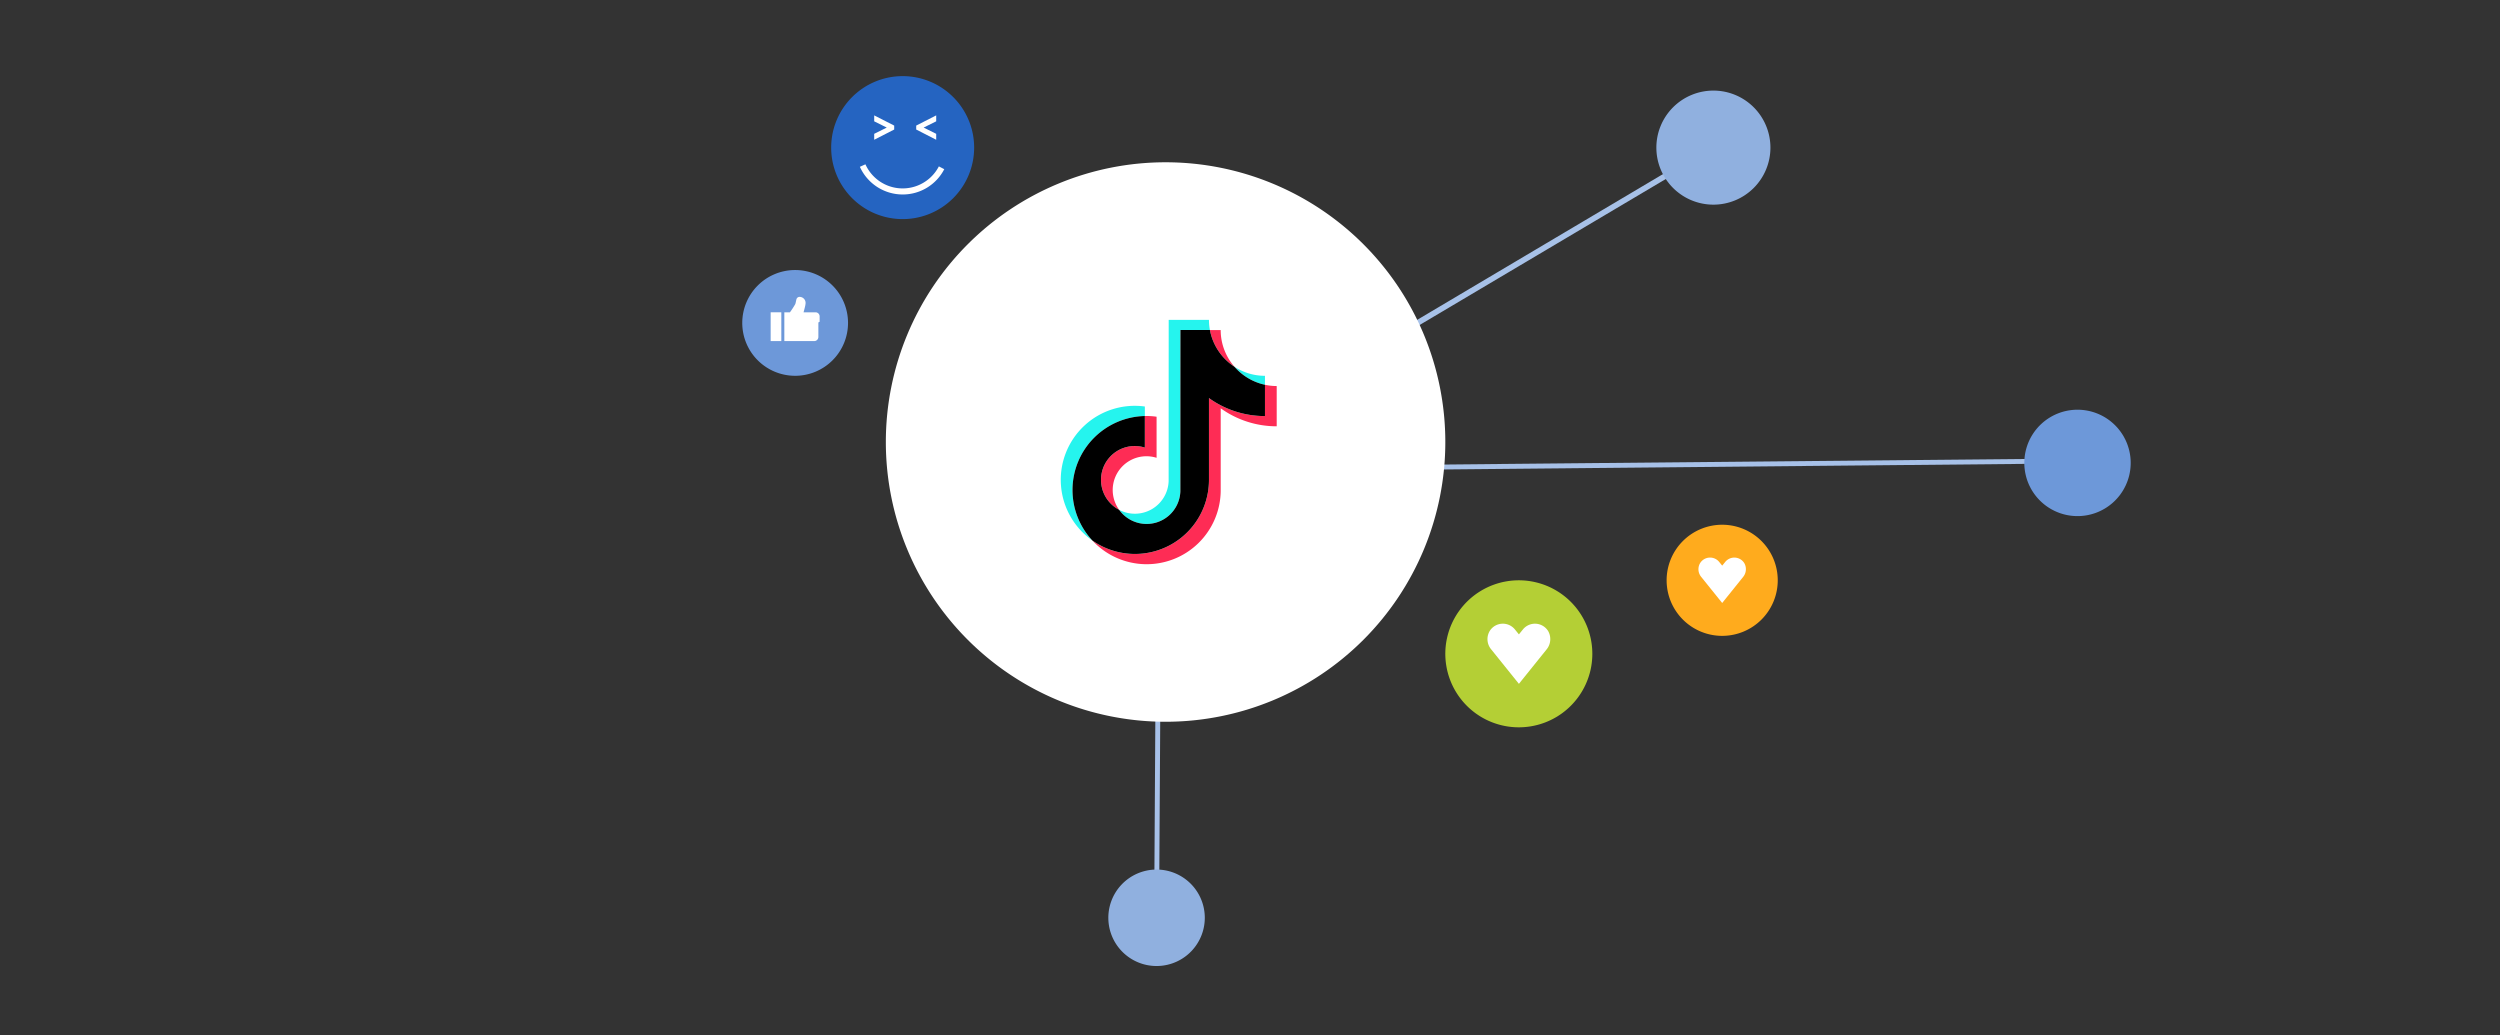 <svg xmlns="http://www.w3.org/2000/svg" xmlns:xlink="http://www.w3.org/1999/xlink" width="640" height="265" viewBox="0 0 640 265">
  <rect x="0" y="0" width="640" height="265" fill="#333333" stroke="none"/>
  <defs>
    <clipPath id="clip-Tik-tok">
      <rect width="640" height="265"/>
    </clipPath>
  </defs>
  <g id="Tik-tok" clip-path="url(#clip-Tik-tok)">
    <rect id="Rechteck_7207" data-name="Rechteck 7207" width="167.925" height="1.256" transform="translate(352.788 119.077) rotate(-0.547)" fill="#a7c1e8"/>
    <path id="Pfad_10763" data-name="Pfad 10763" d="M315.842,109.536a13.617,13.617,0,1,1,2.975,19.026,13.618,13.618,0,0,1-2.975-19.026" transform="translate(205 0.944)" fill="#6d98d9"/>
    <rect id="Rechteck_7208" data-name="Rechteck 7208" width="149.257" height="1.255" transform="matrix(0.006, -1, 1, 0.006, 295.449, 236.681)" fill="#a7c1e8"/>
    <path id="Pfad_10764" data-name="Pfad 10764" d="M84,232.658a12.347,12.347,0,1,1,12.778,11.9A12.346,12.346,0,0,1,84,232.658" transform="translate(199.742 2.734)" fill="#90b0df"/>
    <g id="Gruppe_5245" data-name="Gruppe 5245" transform="translate(-68 -144.106)">
      <path id="Pfad_10765" data-name="Pfad 10765" d="M53.019,206.334A13.538,13.538,0,1,0,66.557,192.8a13.538,13.538,0,0,0-13.538,13.538" transform="translate(205 20.434)" fill="#6d98d9"/>
      <rect id="Rechteck_7209" data-name="Rechteck 7209" width="2.73" height="7.37" transform="translate(265.288 224.053)" fill="#fff"/>
      <path id="Pfad_10766" data-name="Pfad 10766" d="M66.576,201.544c.112-.23.207-.891.317-1.272a.829.829,0,0,1,.8-.6,1.541,1.541,0,0,1,1.538,1.545,1.577,1.577,0,0,1-.01.167c-.019.168-.037.318-.057.424-.067.383-.31,1.287-.455,1.813h3.066a1.052,1.052,0,0,1,1.051,1.051v1.363l-.323.183v3.721a1.052,1.052,0,0,1-1.051,1.051H63.789v-7.369h1.438a22.493,22.493,0,0,0,1.349-2.077" transform="translate(205 20.434)" fill="#fff"/>
    </g>
    <path id="Pfad_10767" data-name="Pfad 10767" d="M.5,28.732A18.818,18.818,0,1,1,14.512,51.361,18.818,18.818,0,0,1,.5,28.732" transform="translate(370.002 134.334)" fill="#b4cf35"/>
    <path id="Pfad_10768" data-name="Pfad 10768" d="M26.418,27.389c-.041-.079-.085-.157-.132-.232a3.967,3.967,0,0,0-6.437-.334l-1.011,1.243L17.826,26.82a3.965,3.965,0,0,0-6.394.271c-.044.069-.087.141-.128.214a4.073,4.073,0,0,0,.384,4.531l7.15,8.893,7.08-8.8a4.172,4.172,0,0,0,.5-4.54" transform="translate(370.002 134.334)" fill="#fff"/>
    <path id="Pfad_10769" data-name="Pfad 10769" d="M85.1,14.221A14.223,14.223,0,1,1,70.875,0h0A14.221,14.221,0,0,1,85.1,14.221Z" transform="translate(370.002 134.334)" fill="#ffab1d"/>
    <path id="Pfad_10770" data-name="Pfad 10770" d="M76.609,9.959c-.032-.06-.065-.117-.1-.174a3,3,0,0,0-4.863-.254l-.763.939-.765-.941a3,3,0,0,0-4.83.2c-.034.053-.066.1-.1.161a3.076,3.076,0,0,0,.29,3.423l5.4,6.718,5.348-6.652a3.148,3.148,0,0,0,.383-3.425" transform="translate(370.002 134.334)" fill="#fff"/>
    <rect id="Rechteck_7210" data-name="Rechteck 7210" width="167.017" height="1.45" transform="translate(294.566 122.346) rotate(-30.669)" fill="#a7c1e8"/>
    <path id="Pfad_10771" data-name="Pfad 10771" d="M93.389,40.6a71.613,71.613,0,1,1-71.613,71.613A71.613,71.613,0,0,1,93.389,40.6" transform="translate(205 0.944)" fill="#fff"/>
    <path id="Pfad_10772" data-name="Pfad 10772" d="M233.63,22.248a14.6,14.6,0,1,1-14.6,14.6,14.6,14.6,0,0,1,14.6-14.6" transform="translate(205 0.944)" fill="#90b0df"/>
    <path id="Pfad_10773" data-name="Pfad 10773" d="M88.081,105.563v-2.442a18.951,18.951,0,0,0-13.426,34.311,18.948,18.948,0,0,1,13.426-31.871Z" transform="translate(205 0.944)" fill="#25f4ee"/>
    <path id="Pfad_10774" data-name="Pfad 10774" d="M88.528,133.184a8.666,8.666,0,0,0,8.646-8.336l.015-41.3h7.546a14.344,14.344,0,0,1-.242-2.614H94.186l-.015,41.3a8.645,8.645,0,0,1-12.664,7.342,8.653,8.653,0,0,0,7.023,3.611Z" transform="translate(205 0.944)" fill="#25f4ee"/>
    <path id="Pfad_10775" data-name="Pfad 10775" d="M118.83,97.564v-2.3a14.26,14.26,0,0,1-7.809-2.321,14.355,14.355,0,0,0,7.809,4.617" transform="translate(205 0.944)" fill="#25f4ee"/>
    <path id="Pfad_10776" data-name="Pfad 10776" d="M111.022,92.945a14.271,14.271,0,0,1-3.526-9.4h-2.761a14.362,14.362,0,0,0,6.287,9.4" transform="translate(205 0.944)" fill="#fe2c55"/>
    <path id="Pfad_10777" data-name="Pfad 10777" d="M85.525,113.242a8.659,8.659,0,0,0-4.02,16.331,8.637,8.637,0,0,1,9.58-13.317v-10.52a18.917,18.917,0,0,0-2.557-.186c-.15,0-.3.009-.449.011v8.081a8.506,8.506,0,0,0-2.556-.4Z" transform="translate(205 0.944)" fill="#fe2c55"/>
    <path id="Pfad_10778" data-name="Pfad 10778" d="M118.83,97.564v8.011a24.515,24.515,0,0,1-14.337-4.611v20.944a18.952,18.952,0,0,1-29.839,15.529A18.956,18.956,0,0,0,107.5,124.522V103.579a24.5,24.5,0,0,0,14.337,4.61V97.883a14.419,14.419,0,0,1-3-.319Z" transform="translate(205 0.944)" fill="#fe2c55"/>
    <path id="Pfad_10779" data-name="Pfad 10779" d="M104.493,121.9V100.962a24.5,24.5,0,0,0,14.338,4.61V97.561a14.339,14.339,0,0,1-7.809-4.617,14.366,14.366,0,0,1-6.287-9.4H97.189l-.015,41.3A8.646,8.646,0,0,1,81.5,129.57a8.659,8.659,0,0,1,4.02-16.331,8.58,8.58,0,0,1,2.556.4v-8.081A18.949,18.949,0,0,0,74.655,137.43a18.951,18.951,0,0,0,29.838-15.53Z" transform="translate(205 0.944)"/>
    <g id="Gruppe_5244" data-name="Gruppe 5244" transform="translate(-264 -140.93)">
      <path id="Pfad_10780" data-name="Pfad 10780" d="M290.082,139.985a18.3,18.3,0,1,1-18.3,18.3,18.305,18.305,0,0,1,18.3-18.3" transform="translate(205 20.434)" fill="#2564c1"/>
      <path id="Pfad_10781" data-name="Pfad 10781" d="M290.076,170.284a12.023,12.023,0,0,1-10.949-7.086l1.422-.639a10.441,10.441,0,0,0,18.8.531l1.383.719a11.966,11.966,0,0,1-10.652,6.475" transform="translate(205 20.434)" fill="#fff"/>
      <path id="Pfad_10782" data-name="Pfad 10782" d="M287.521,153.415l-4.337,2.219v-.645l3.682-1.832v-.018l-3.682-1.832v-.643l4.337,2.218Z" transform="translate(205 20.434)" fill="#fff"/>
      <path id="Pfad_10783" data-name="Pfad 10783" d="M282.795,156.277v-1.522l3.215-1.6-3.215-1.6v-1.522l5.12,2.613v1.009Z" transform="translate(205 20.434)" fill="#fff"/>
      <path id="Pfad_10784" data-name="Pfad 10784" d="M293.945,153.415l4.335,2.219v-.645l-3.681-1.832v-.018l3.681-1.832v-.643l-4.335,2.218Z" transform="translate(205 20.434)" fill="#fff"/>
      <path id="Pfad_10785" data-name="Pfad 10785" d="M298.669,156.277l-5.12-2.623v-1.009l5.12-2.613v1.522l-3.215,1.6,3.215,1.6Z" transform="translate(205 20.434)" fill="#fff"/>
    </g>
  </g>
</svg>
